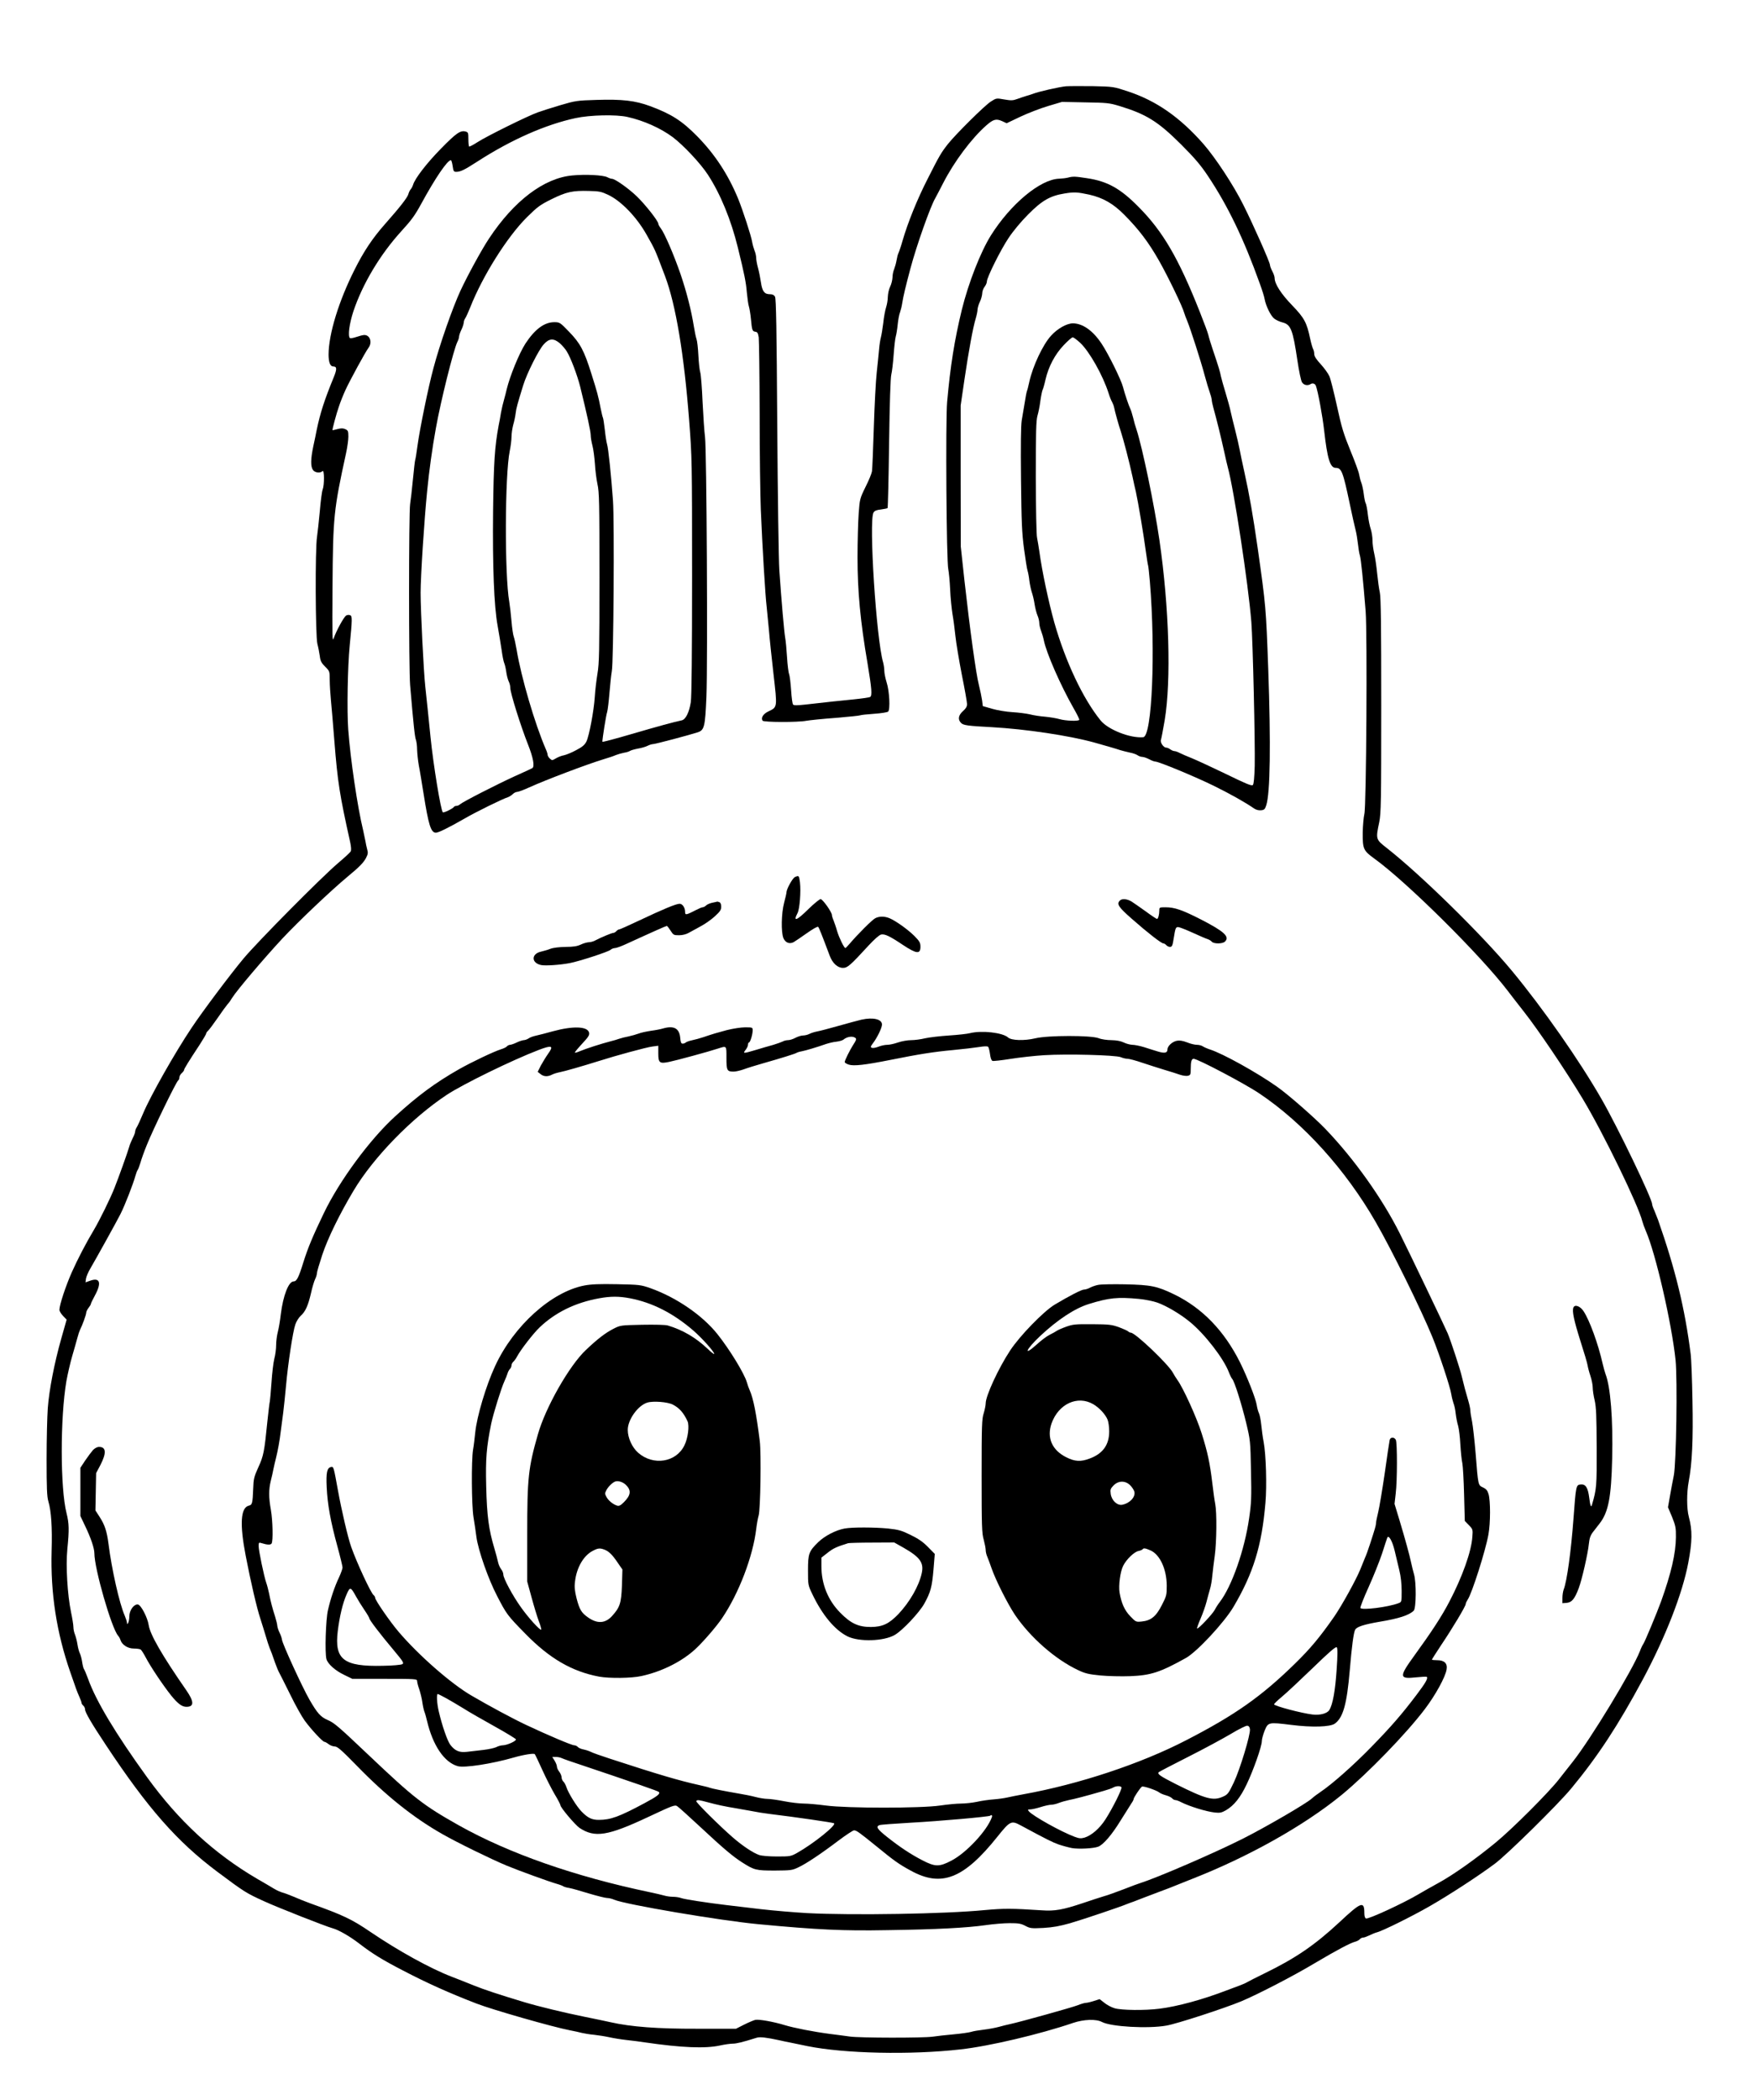 <?xml version="1.0" encoding="UTF-8" standalone="yes"?>
<svg version="1.0" xmlns="http://www.w3.org/2000/svg" width="1206pt" height="1441pt" viewBox="0 0 1508 1801" preserveAspectRatio="xMidYMid meet">
  <g transform="translate(0,1801) scale(0.1,-0.1)" fill="#000000" stroke="none">
    <path d="M9150 17274 c-56 -5 -239 -46 -288 -66 -15 -5 -40 -14 -57 -18 -16
-5 -50 -16 -74 -25 -38 -14 -54 -14 -112 -4 -67 12 -68 12 -116 -19 -53 -34
-296 -275 -366 -362 -58 -74 -72 -96 -175 -300 -89 -174 -171 -376 -217 -536
-13 -46 -29 -92 -34 -102 -5 -9 -12 -37 -16 -61 -4 -24 -14 -59 -21 -77 -8
-18 -14 -50 -14 -71 -1 -21 -9 -56 -20 -78 -11 -22 -19 -61 -20 -87 0 -26 -7
-67 -15 -91 -8 -25 -19 -84 -24 -133 -6 -49 -15 -104 -20 -122 -5 -18 -13 -65
-16 -105 -3 -40 -13 -128 -20 -197 -8 -69 -19 -280 -25 -470 -6 -190 -13 -361
-16 -380 -3 -19 -28 -80 -56 -135 -48 -98 -49 -104 -58 -225 -5 -69 -10 -239
-10 -379 0 -289 24 -548 86 -909 36 -217 41 -276 22 -288 -7 -4 -69 -13 -138
-20 -120 -12 -220 -22 -419 -45 -65 -7 -96 -8 -104 0 -6 6 -13 61 -17 123 -4
62 -12 124 -17 138 -6 14 -14 79 -18 145 -4 66 -11 142 -16 168 -9 52 -32 315
-50 577 -6 91 -14 649 -18 1245 -5 832 -10 1085 -19 1103 -9 16 -22 22 -46 22
-45 0 -64 25 -75 101 -5 35 -16 91 -25 124 -9 32 -16 72 -16 87 0 16 -6 44
-14 62 -7 18 -17 53 -21 77 -8 50 -80 271 -120 369 -86 208 -199 380 -351 535
-130 132 -221 191 -405 259 -128 47 -238 60 -459 53 -167 -5 -181 -7 -310 -45
-74 -22 -162 -50 -195 -62 -87 -31 -437 -204 -516 -255 -37 -24 -70 -41 -73
-38 -3 4 -6 32 -6 64 0 54 -2 59 -25 65 -44 11 -80 -14 -212 -149 -120 -122
-222 -254 -238 -309 -4 -13 -13 -30 -20 -38 -8 -8 -16 -27 -20 -41 -7 -29 -73
-113 -203 -260 -105 -119 -180 -231 -259 -389 -136 -270 -222 -551 -223 -727
0 -67 14 -103 40 -103 32 0 33 -22 5 -91 -81 -197 -117 -310 -147 -454 -5 -27
-18 -90 -29 -140 -23 -109 -24 -173 -3 -203 17 -24 62 -30 82 -10 16 16 17
-118 1 -159 -6 -15 -17 -98 -24 -184 -8 -86 -19 -185 -24 -220 -17 -102 -14
-852 3 -919 8 -30 17 -78 21 -106 5 -42 14 -58 46 -90 38 -38 39 -39 39 -114
0 -41 5 -118 10 -170 5 -52 19 -212 30 -355 28 -352 45 -460 135 -864 9 -42
11 -71 5 -82 -5 -9 -54 -54 -107 -99 -141 -119 -690 -673 -813 -820 -115 -138
-353 -455 -446 -595 -142 -212 -350 -579 -414 -730 -23 -55 -48 -110 -56 -122
-8 -12 -14 -29 -14 -38 0 -9 -10 -35 -22 -58 -11 -23 -25 -55 -29 -72 -12 -44
-92 -267 -128 -357 -35 -88 -123 -267 -171 -349 -73 -122 -142 -255 -194 -371
-53 -120 -106 -281 -106 -322 0 -11 14 -34 31 -52 l31 -32 -46 -162 c-60 -212
-105 -445 -116 -600 -5 -69 -10 -265 -10 -436 0 -247 3 -321 15 -361 25 -83
34 -223 28 -426 -10 -361 42 -700 161 -1042 50 -146 58 -166 78 -211 10 -22
18 -45 18 -51 0 -6 7 -16 15 -23 8 -7 15 -21 15 -32 0 -25 54 -118 179 -306
358 -541 611 -829 956 -1087 233 -174 248 -183 399 -252 120 -55 534 -218 591
-233 51 -14 144 -67 224 -128 114 -88 199 -141 381 -235 205 -107 394 -192
630 -283 133 -52 658 -202 800 -229 36 -7 83 -17 105 -23 22 -5 69 -13 105
-16 36 -4 94 -13 130 -21 36 -8 103 -19 150 -24 47 -5 117 -14 155 -20 315
-46 517 -54 643 -27 40 9 90 16 110 16 32 0 83 12 207 51 28 9 84 2 195 -22
25 -6 68 -15 95 -20 28 -6 93 -19 145 -30 316 -64 885 -77 1315 -28 245 27
684 131 965 227 92 31 198 35 248 8 78 -41 396 -59 553 -31 89 15 494 147 644
209 140 59 443 215 630 327 189 112 306 174 347 184 15 4 32 13 39 21 6 8 19
14 28 14 9 0 33 9 54 19 20 10 49 22 64 26 47 11 303 138 453 224 169 97 424
263 560 365 105 78 543 509 656 646 227 274 403 542 614 935 195 364 340 736
390 1000 35 185 36 279 5 395 -19 70 -19 207 -1 304 29 151 39 359 32 695 -3
179 -10 358 -15 396 -50 395 -132 730 -281 1155 -7 19 -21 54 -31 78 -11 23
-19 48 -19 54 0 48 -294 658 -434 902 -191 333 -503 779 -768 1099 -254 307
-784 827 -1075 1055 -96 75 -96 76 -65 223 15 76 17 166 17 999 0 687 -3 929
-12 970 -7 30 -17 104 -23 164 -6 60 -17 137 -25 170 -8 34 -15 84 -15 113 0
29 -7 73 -15 98 -9 25 -20 81 -25 125 -5 44 -13 88 -19 97 -5 10 -12 45 -16
78 -4 33 -13 76 -20 95 -8 19 -16 52 -20 74 -3 21 -37 113 -75 205 -58 142
-75 197 -115 381 -26 118 -55 234 -65 256 -10 23 -43 69 -74 103 -38 41 -56
69 -56 87 0 14 -4 34 -10 44 -5 10 -17 50 -25 88 -29 139 -50 178 -155 287
-95 98 -150 184 -150 234 0 12 -9 38 -20 58 -11 21 -20 45 -20 54 0 22 -144
347 -229 516 -83 167 -239 404 -343 523 -201 228 -402 369 -647 450 -124 41
-124 41 -300 45 -97 1 -201 1 -231 -1z m454 -168 c234 -71 334 -133 532 -330
117 -117 169 -178 231 -271 171 -256 308 -540 446 -925 19 -52 38 -112 41
-132 11 -59 52 -143 82 -167 15 -12 47 -27 71 -33 72 -18 89 -62 128 -324 14
-94 31 -177 40 -190 16 -25 49 -31 74 -15 17 11 38 4 45 -15 18 -47 57 -260
71 -384 27 -240 51 -320 99 -320 50 0 62 -30 121 -310 19 -91 41 -190 49 -220
8 -30 17 -86 21 -123 4 -37 11 -82 17 -100 9 -31 27 -203 49 -477 15 -193 6
-1679 -11 -1740 -6 -25 -13 -97 -14 -160 -1 -140 5 -154 102 -224 279 -202
909 -827 1142 -1132 19 -26 81 -105 138 -178 126 -160 362 -510 504 -746 178
-295 480 -917 514 -1055 4 -16 17 -52 29 -80 86 -196 223 -795 256 -1110 17
-168 6 -886 -15 -990 -9 -44 -24 -123 -33 -176 l-17 -97 35 -83 c30 -75 34
-93 33 -174 -1 -138 -41 -310 -127 -550 -37 -101 -141 -351 -153 -366 -6 -8
-19 -34 -28 -59 -64 -165 -426 -761 -578 -952 -29 -36 -82 -104 -118 -150 -87
-112 -398 -423 -540 -540 -170 -140 -364 -278 -492 -348 -62 -34 -138 -77
-168 -95 -134 -80 -436 -219 -456 -211 -9 3 -14 21 -14 45 0 108 -26 99 -215
-78 -210 -195 -375 -308 -640 -437 -71 -35 -139 -69 -150 -76 -11 -7 -40 -20
-65 -29 -25 -9 -76 -29 -115 -43 -203 -78 -420 -137 -573 -156 -123 -16 -327
-14 -386 4 -27 8 -67 29 -88 47 l-40 31 -50 -16 c-28 -9 -59 -16 -69 -16 -10
0 -41 -9 -68 -20 -51 -20 -500 -145 -581 -162 -25 -5 -68 -16 -97 -24 -29 -8
-87 -19 -130 -24 -43 -5 -91 -13 -108 -19 -16 -5 -84 -15 -150 -21 -66 -6
-147 -15 -180 -20 -84 -12 -625 -11 -710 1 -38 5 -117 16 -175 23 -138 18
-306 51 -385 75 -94 29 -223 52 -253 45 -15 -4 -58 -22 -96 -41 l-69 -35 -331
0 c-341 -1 -569 16 -746 56 -36 8 -135 29 -220 46 -178 36 -397 89 -520 126
-213 64 -352 110 -435 144 -49 20 -135 54 -190 75 -186 72 -455 221 -693 382
-165 112 -230 143 -522 248 -41 15 -104 40 -140 56 -36 15 -78 31 -94 35 -16
4 -50 19 -75 34 -25 15 -90 54 -145 85 -371 218 -672 496 -943 870 -271 375
-439 655 -507 845 -15 41 -31 79 -36 85 -4 5 -11 33 -15 60 -4 28 -13 61 -20
75 -7 14 -16 48 -20 75 -4 28 -14 65 -21 84 -8 18 -14 48 -14 66 0 17 -9 74
-20 126 -31 148 -46 395 -32 542 17 167 15 221 -7 309 -54 212 -55 818 -1
1133 11 61 33 157 50 215 17 58 37 128 44 155 7 28 18 60 23 70 19 36 53 130
53 146 0 9 9 28 20 42 11 14 20 29 20 34 0 5 16 38 35 73 59 109 43 156 -41
126 l-40 -14 4 32 c3 17 19 56 37 86 51 87 230 410 258 466 39 76 110 260 129
329 6 22 15 45 20 52 5 7 15 34 23 60 7 26 31 95 55 153 51 129 253 544 269
554 6 4 11 16 11 27 0 10 9 27 20 36 11 10 20 22 20 27 0 10 35 67 137 222 29
45 53 86 53 91 0 6 7 16 15 23 9 7 45 56 82 109 36 53 75 106 86 119 12 12 30
38 41 57 37 60 270 335 427 504 140 150 421 416 564 535 102 84 136 120 157
160 17 33 18 45 9 75 -5 20 -12 50 -14 66 -3 17 -12 59 -20 95 -49 200 -110
616 -128 864 -12 158 -5 544 12 716 23 235 23 259 4 266 -10 4 -25 3 -34 -3
-20 -12 -85 -132 -106 -193 -13 -41 -14 -1 -11 445 4 598 11 658 116 1140 11
50 20 114 20 143 0 47 -3 54 -26 64 -19 9 -36 9 -67 1 -23 -6 -43 -11 -43 -10
-4 4 34 145 56 207 12 36 37 99 56 140 41 88 170 324 196 359 35 46 15 111
-35 111 -12 0 -43 -8 -69 -17 -26 -9 -51 -13 -55 -9 -19 19 -4 125 30 229 80
238 230 488 411 687 88 96 117 136 171 235 121 222 225 375 255 375 4 0 11
-22 15 -50 6 -44 10 -50 30 -50 37 0 69 15 185 90 290 187 584 316 840 371
125 27 348 32 445 10 140 -31 287 -97 390 -174 91 -69 238 -225 301 -322 108
-166 199 -388 257 -625 56 -228 70 -298 77 -385 5 -49 12 -104 18 -121 5 -17
13 -64 17 -105 9 -98 12 -107 38 -111 18 -2 23 -12 29 -48 3 -25 7 -319 8
-655 0 -335 5 -707 10 -825 13 -312 38 -732 50 -830 5 -47 14 -139 20 -205 5
-66 23 -235 39 -375 33 -289 34 -282 -43 -319 -45 -21 -67 -55 -51 -80 8 -14
303 -15 375 -1 28 5 142 17 253 25 110 9 205 19 210 22 5 3 59 9 119 13 61 4
115 13 121 19 19 19 11 176 -13 250 -11 35 -20 80 -20 100 0 20 -5 52 -10 71
-59 200 -124 1215 -83 1286 9 16 26 23 64 27 28 4 54 9 57 12 3 3 9 252 13
554 5 356 12 564 19 592 6 23 15 99 20 168 5 69 13 140 18 157 5 17 13 64 17
105 4 41 13 88 20 104 6 17 15 53 19 80 8 53 29 142 70 295 52 196 172 535
214 605 6 11 37 69 68 130 94 183 242 381 369 493 60 53 85 60 136 37 l39 -18
120 57 c66 31 173 72 237 91 l118 35 200 -4 c183 -3 207 -5 289 -30z"/>
    <path d="M4913 16509 c-244 -22 -501 -217 -715 -540 -63 -94 -187 -322 -246
-449 -68 -147 -178 -461 -232 -665 -43 -158 -117 -521 -136 -660 -8 -60 -17
-117 -20 -125 -3 -8 -12 -85 -20 -170 -8 -85 -19 -180 -24 -210 -12 -74 -12
-1416 0 -1555 29 -339 40 -445 50 -469 5 -15 10 -53 10 -84 1 -31 7 -93 15
-137 9 -44 26 -151 40 -238 43 -271 63 -337 106 -337 23 0 106 41 246 121 96
56 328 170 374 184 11 4 30 16 40 26 10 10 27 19 38 19 10 0 56 17 102 38 133
61 494 198 639 242 41 12 89 28 106 36 18 7 49 16 70 20 22 3 44 11 50 15 6 5
37 14 67 20 31 5 69 16 84 24 16 8 37 15 48 15 19 0 309 77 383 101 57 19 64
46 75 304 12 306 2 2124 -12 2230 -6 44 -15 179 -21 300 -5 121 -14 236 -20
255 -6 19 -13 85 -16 145 -3 61 -10 124 -16 140 -6 17 -16 66 -23 110 -22 137
-62 294 -114 447 -56 163 -138 353 -170 394 -12 15 -21 32 -21 39 0 23 -114
167 -186 236 -71 68 -186 149 -211 149 -8 0 -26 6 -41 14 -36 18 -185 26 -299
15z m308 -167 c112 -54 241 -188 326 -337 78 -139 69 -117 161 -360 92 -245
163 -667 207 -1240 24 -311 25 -348 25 -1335 0 -655 -4 -1038 -11 -1080 -14
-89 -44 -148 -77 -156 -71 -15 -199 -50 -429 -117 -139 -41 -253 -71 -253 -67
0 27 32 231 41 255 5 17 14 91 20 165 6 74 15 158 20 185 15 71 23 1281 10
1465 -16 223 -40 450 -51 484 -5 17 -14 73 -19 123 -6 51 -13 97 -16 103 -3 5
-12 42 -20 82 -19 100 -30 141 -80 298 -62 198 -96 260 -190 357 -78 81 -81
83 -128 83 -85 0 -166 -60 -247 -183 -54 -84 -133 -277 -161 -392 -5 -22 -15
-62 -23 -90 -8 -27 -20 -77 -26 -110 -5 -33 -14 -82 -20 -110 -34 -181 -43
-321 -48 -733 -5 -480 8 -818 39 -987 11 -60 26 -153 34 -206 7 -54 18 -105
23 -115 5 -11 13 -44 17 -74 4 -30 14 -67 21 -82 8 -15 14 -40 14 -57 0 -42
88 -323 152 -485 45 -113 58 -188 37 -202 -8 -5 -76 -36 -152 -70 -151 -69
-443 -218 -468 -240 -8 -8 -23 -14 -32 -14 -9 0 -18 -4 -21 -9 -9 -14 -86 -52
-95 -46 -17 10 -83 415 -106 646 -19 188 -32 316 -45 434 -14 126 -40 650 -40
804 0 139 31 622 56 871 17 175 44 370 75 540 41 231 153 679 185 742 8 15 14
35 14 45 1 10 9 36 20 58 11 22 19 49 20 60 0 11 6 29 14 40 7 11 26 52 41 90
107 272 318 607 487 775 92 91 114 107 213 156 126 62 179 74 320 70 89 -2
107 -6 166 -34z m-415 -1274 c20 -18 46 -48 58 -68 34 -54 91 -205 116 -305
59 -240 90 -383 90 -415 0 -19 7 -60 15 -90 8 -30 17 -100 21 -155 3 -55 13
-134 22 -175 15 -67 17 -156 17 -800 0 -635 -2 -737 -17 -825 -9 -55 -20 -145
-23 -199 -8 -122 -48 -334 -72 -384 -14 -28 -34 -46 -88 -74 -38 -21 -86 -40
-105 -44 -19 -3 -50 -15 -68 -26 -32 -19 -34 -19 -52 -3 -11 10 -20 25 -20 33
0 7 -6 28 -14 45 -95 218 -213 621 -252 857 -8 47 -19 96 -24 110 -6 14 -15
75 -20 135 -5 61 -14 135 -19 165 -41 233 -38 1092 4 1295 8 39 15 93 15 120
0 28 7 75 15 105 9 30 18 75 21 100 5 43 15 78 65 240 32 103 132 302 176 350
46 52 86 54 139 8z"/>
    <path d="M9165 16490 c-16 -4 -50 -8 -75 -9 -161 -5 -416 -217 -585 -486 -89
-142 -193 -408 -250 -639 -63 -260 -98 -478 -126 -791 -14 -155 -6 -1371 10
-1435 5 -25 13 -103 16 -175 3 -71 13 -166 20 -210 8 -44 19 -128 25 -187 6
-59 31 -208 55 -332 25 -123 45 -237 45 -253 0 -21 -10 -38 -35 -60 -40 -36
-46 -72 -16 -102 20 -20 57 -25 266 -36 287 -16 661 -72 875 -131 93 -26 194
-55 225 -66 17 -5 52 -14 79 -20 28 -5 59 -16 70 -24 11 -8 30 -14 41 -14 11
0 37 -9 58 -20 20 -11 44 -20 53 -20 30 0 348 -132 506 -210 141 -70 266 -140
341 -192 17 -12 40 -18 60 -16 28 3 34 9 45 43 34 105 40 523 17 1170 -19 523
-20 540 -91 1040 -40 278 -71 456 -114 650 -16 72 -34 157 -40 190 -6 33 -24
110 -39 170 -16 61 -33 133 -39 160 -5 28 -25 97 -42 155 -18 58 -36 123 -41
145 -8 41 -17 73 -70 230 -17 50 -34 106 -38 125 -4 19 -38 109 -74 200 -182
459 -316 688 -522 896 -158 161 -270 223 -444 249 -104 16 -121 17 -166 5z
m185 -146 c118 -27 205 -77 300 -173 127 -128 208 -236 298 -394 75 -132 202
-394 216 -448 4 -13 15 -44 26 -69 29 -71 117 -344 149 -465 16 -60 37 -128
45 -150 8 -22 15 -49 16 -59 0 -11 6 -42 14 -70 30 -109 59 -224 95 -386 10
-47 23 -103 29 -125 53 -193 176 -1001 202 -1327 13 -164 33 -1036 29 -1234
-3 -103 -8 -157 -16 -165 -10 -10 -58 10 -230 94 -120 58 -252 119 -294 136
-41 16 -88 37 -104 45 -17 9 -37 16 -46 16 -8 0 -24 7 -35 15 -10 8 -27 15
-36 15 -22 0 -52 45 -44 66 3 8 18 84 32 167 57 341 39 969 -45 1548 -44 303
-146 793 -197 949 -9 25 -22 71 -29 102 -8 32 -19 66 -24 75 -12 23 -50 136
-62 185 -15 61 -126 286 -184 373 -74 112 -162 174 -246 175 -52 0 -132 -44
-188 -106 -70 -76 -157 -261 -187 -397 -7 -32 -15 -66 -19 -75 -4 -9 -13 -55
-20 -102 -8 -47 -19 -116 -26 -154 -7 -47 -9 -205 -6 -505 4 -371 8 -460 26
-596 12 -88 25 -173 31 -190 5 -16 12 -55 15 -85 4 -30 13 -73 20 -95 8 -22
19 -67 24 -101 5 -33 16 -78 25 -99 9 -20 16 -50 16 -66 0 -16 7 -46 15 -66 8
-21 19 -58 24 -83 22 -109 143 -385 254 -580 30 -52 53 -98 50 -102 -7 -13
-116 -9 -169 6 -27 8 -83 17 -124 21 -41 3 -100 12 -130 20 -30 7 -98 16 -150
19 -53 3 -131 16 -175 29 l-80 23 -6 49 c-4 28 -16 86 -27 130 -25 95 -78 483
-124 895 l-32 295 -1 605 0 605 33 225 c36 244 73 446 97 524 8 27 15 61 15
75 1 14 9 44 20 66 11 22 19 54 20 71 0 17 9 43 20 57 11 14 20 34 20 46 0 34
117 270 186 373 39 59 107 141 168 202 120 121 189 160 312 180 84 14 111 12
214 -10z m-79 -1271 c79 -74 195 -279 244 -433 9 -30 23 -64 30 -75 6 -11 15
-33 18 -50 6 -32 39 -151 56 -200 24 -73 73 -261 101 -390 9 -44 22 -102 29
-130 19 -85 69 -384 85 -508 9 -65 18 -121 20 -125 2 -4 9 -66 15 -137 50
-601 19 -1330 -57 -1336 -112 -10 -301 65 -365 143 -152 187 -302 505 -398
841 -49 175 -106 443 -128 607 -6 41 -15 95 -20 120 -6 26 -10 245 -11 521 0
385 3 485 14 525 8 27 20 84 25 127 6 43 15 86 19 95 5 9 17 51 26 92 26 110
80 213 155 292 35 37 70 68 78 68 7 0 36 -21 64 -47z"/>
    <path d="M6824 10490 c-21 -8 -74 -104 -74 -133 0 -7 -9 -47 -20 -88 -24 -91
-27 -252 -6 -304 17 -39 52 -53 88 -34 12 7 63 41 112 76 52 37 93 60 98 55 8
-8 31 -66 99 -247 24 -65 68 -105 114 -105 39 0 62 20 220 192 49 53 91 90
107 94 32 7 74 -13 189 -90 115 -76 149 -80 149 -15 0 35 -7 47 -52 93 -58 57
-159 129 -213 152 -44 18 -88 18 -123 0 -26 -13 -151 -138 -219 -218 -18 -21
-35 -38 -37 -38 -11 0 -54 88 -71 145 -9 33 -24 75 -31 93 -8 18 -14 39 -14
46 0 24 -79 136 -97 136 -9 0 -56 -38 -104 -85 -102 -101 -134 -112 -94 -35
19 36 30 186 21 263 -8 60 -9 61 -42 47z"/>
    <path d="M9612 10288 c-30 -30 -13 -56 101 -156 134 -118 254 -212 272 -212 7
0 18 -7 25 -15 7 -8 21 -15 31 -15 19 0 23 11 33 75 14 87 17 95 38 95 10 0
67 -22 126 -49 59 -27 117 -52 129 -55 11 -4 27 -13 33 -21 17 -20 94 -20 114
1 42 41 -6 86 -202 187 -164 84 -230 107 -309 107 -51 0 -53 -1 -53 -27 0 -37
-10 -73 -20 -73 -4 0 -47 28 -94 63 -48 34 -102 72 -122 85 -39 24 -83 29
-102 10z"/>
    <path d="M6118 10270 c-21 -4 -46 -14 -56 -23 -10 -10 -24 -17 -31 -17 -7 0
-31 -10 -54 -22 -90 -46 -97 -47 -97 -18 0 37 -22 70 -47 70 -30 0 -141 -46
-348 -144 -88 -42 -165 -76 -171 -76 -6 0 -17 -7 -24 -15 -7 -8 -19 -15 -26
-15 -14 0 -109 -40 -156 -65 -14 -8 -39 -15 -55 -15 -15 -1 -46 -9 -68 -20
-30 -14 -63 -20 -130 -20 -55 -1 -106 -7 -130 -16 -22 -9 -58 -19 -79 -24 -88
-18 -88 -99 0 -116 38 -7 160 1 244 17 80 15 332 97 350 114 9 8 26 15 38 15
12 0 56 16 99 36 43 20 96 44 118 54 22 10 81 36 131 59 50 23 94 41 97 41 4
0 18 -18 32 -40 24 -38 28 -40 73 -40 29 0 61 8 82 20 19 11 66 36 104 57 38
20 93 59 122 86 44 40 54 55 54 82 0 21 -6 35 -16 39 -9 3 -16 5 -17 5 -1 -1
-19 -5 -39 -9z"/>
    <path d="M7395 9266 c-33 -8 -123 -32 -200 -54 -77 -22 -158 -43 -180 -47 -21
-4 -52 -13 -67 -21 -15 -8 -40 -14 -55 -14 -16 0 -45 -9 -66 -20 -20 -11 -48
-20 -63 -20 -14 0 -35 -5 -47 -12 -12 -6 -49 -19 -82 -29 -33 -9 -99 -28 -148
-43 -108 -32 -113 -32 -88 0 12 15 21 35 21 45 0 11 4 19 8 19 11 0 32 69 32
104 0 25 -1 26 -65 26 -36 0 -105 -11 -157 -24 -93 -25 -111 -30 -203 -61 -27
-9 -70 -21 -95 -26 -24 -5 -49 -14 -54 -19 -6 -6 -18 -10 -27 -10 -13 0 -18
12 -21 52 -8 80 -55 105 -148 78 -19 -6 -66 -15 -105 -20 -38 -6 -86 -16 -105
-24 -19 -7 -57 -18 -85 -24 -27 -5 -63 -14 -80 -20 -16 -6 -50 -16 -75 -22
-81 -21 -209 -62 -269 -87 -18 -8 -35 -12 -37 -10 -3 2 25 36 62 76 55 59 65
75 60 96 -14 54 -138 58 -311 11 -55 -15 -119 -32 -143 -37 -24 -5 -53 -15
-65 -24 -12 -8 -31 -15 -42 -15 -11 -1 -38 -9 -60 -20 -22 -11 -47 -19 -56
-20 -9 0 -22 -6 -28 -13 -6 -8 -30 -19 -53 -26 -58 -18 -250 -109 -361 -172
-202 -115 -351 -225 -549 -406 -215 -197 -474 -548 -608 -826 -95 -198 -136
-295 -176 -422 -41 -133 -58 -165 -84 -165 -43 0 -90 -121 -110 -282 -6 -52
-17 -119 -25 -149 -8 -30 -15 -81 -15 -114 0 -34 -7 -88 -16 -120 -8 -33 -19
-125 -24 -204 -6 -80 -12 -152 -14 -160 -3 -9 -12 -86 -21 -171 -26 -261 -33
-298 -78 -395 -37 -82 -41 -99 -44 -185 -5 -125 -8 -137 -38 -144 -70 -18 -79
-158 -26 -431 42 -219 96 -451 126 -540 12 -38 33 -104 45 -145 12 -41 27 -88
34 -105 12 -28 21 -51 47 -127 14 -39 26 -68 37 -88 5 -8 46 -91 92 -183 45
-93 102 -194 125 -225 54 -74 154 -182 169 -182 6 0 22 -9 36 -20 14 -11 38
-20 53 -20 23 0 57 -30 190 -166 251 -258 487 -446 734 -586 128 -73 416 -214
553 -271 101 -42 366 -138 430 -156 25 -7 50 -17 55 -21 6 -4 28 -11 50 -14
22 -4 98 -25 168 -47 71 -21 142 -39 157 -39 16 0 44 -7 62 -15 91 -40 907
-179 1238 -210 511 -48 726 -58 1105 -51 428 6 683 20 845 43 63 9 156 17 205
17 75 0 97 -3 135 -23 42 -22 52 -23 155 -18 83 5 139 15 231 41 106 31 434
141 489 165 11 4 36 14 55 20 19 7 55 21 80 31 25 9 90 34 145 55 55 20 114
43 130 50 17 7 80 32 140 56 489 191 967 459 1291 724 222 183 553 524 712
734 93 122 178 278 188 342 9 52 -20 79 -81 79 -25 0 -45 2 -45 5 0 3 35 58
78 123 101 150 212 336 212 354 0 7 8 24 17 38 36 52 153 418 178 559 18 99
18 289 1 346 -9 31 -20 44 -47 57 -43 20 -42 14 -64 293 -9 110 -23 232 -30
270 -8 39 -15 81 -15 95 0 14 -8 54 -19 90 -21 71 -36 126 -56 210 -15 64 -95
307 -120 365 -27 63 -338 712 -410 855 -151 302 -393 642 -640 899 -92 96
-323 298 -415 362 -173 122 -465 284 -575 319 -22 7 -49 19 -60 26 -11 8 -34
14 -52 14 -18 0 -56 9 -85 21 -36 14 -63 18 -86 14 -40 -7 -82 -46 -82 -75 0
-30 -24 -35 -83 -17 -29 9 -82 25 -118 37 -36 11 -81 20 -100 20 -19 1 -52 9
-74 20 -27 13 -62 19 -106 20 -37 0 -86 7 -110 17 -67 25 -433 25 -542 -1 -97
-23 -206 -19 -235 7 -46 42 -225 62 -327 37 -22 -6 -103 -15 -180 -20 -77 -5
-169 -16 -205 -24 -36 -9 -90 -16 -120 -16 -31 0 -81 -9 -113 -20 -31 -11 -72
-20 -92 -20 -19 0 -53 -7 -75 -16 -22 -9 -47 -13 -56 -10 -14 5 -13 11 8 39
37 48 78 133 78 161 0 46 -76 64 -175 42z m-56 -155 c15 -10 12 -18 -19 -66
-26 -41 -70 -129 -70 -143 0 -6 16 -16 35 -22 43 -14 139 -3 360 41 244 49
371 69 535 84 85 8 186 20 223 26 43 7 72 8 78 2 5 -5 12 -33 16 -62 4 -34 12
-55 21 -59 9 -3 78 5 154 17 76 12 207 27 291 32 198 12 610 1 656 -17 18 -8
45 -14 59 -14 14 0 71 -15 126 -34 56 -19 142 -46 191 -61 50 -15 109 -33 133
-42 24 -8 54 -12 67 -9 23 6 25 11 25 60 0 63 7 86 25 86 34 0 444 -216 566
-299 377 -253 738 -653 996 -1101 137 -237 393 -757 488 -990 56 -137 152
-426 161 -487 4 -26 13 -61 19 -78 7 -16 16 -57 19 -90 4 -33 13 -80 21 -105
7 -25 16 -97 19 -160 4 -63 11 -135 17 -160 5 -25 12 -146 15 -270 l6 -225 35
-36 c34 -35 35 -39 30 -100 -8 -126 -86 -344 -198 -558 -65 -125 -155 -262
-299 -460 -134 -185 -133 -204 15 -188 47 5 88 7 91 4 12 -12 -10 -51 -88
-154 -123 -163 -217 -272 -388 -447 -151 -155 -336 -319 -436 -386 -27 -18
-60 -43 -74 -56 -48 -44 -394 -245 -598 -348 -252 -126 -727 -331 -872 -377
-14 -4 -79 -28 -145 -54 -66 -25 -142 -53 -170 -60 -27 -8 -110 -35 -184 -60
-168 -56 -238 -69 -348 -61 -263 17 -324 17 -492 2 -337 -33 -1133 -46 -1521
-26 -107 6 -287 21 -400 34 -113 14 -245 29 -295 35 -169 20 -361 50 -388 60
-16 6 -47 11 -70 11 -23 0 -58 5 -77 11 -19 5 -75 19 -125 29 -644 135 -1206
332 -1635 572 -307 173 -385 233 -774 602 -266 252 -296 278 -356 304 -59 26
-87 58 -153 172 -62 107 -237 489 -237 517 -1 10 -9 36 -20 58 -11 22 -19 49
-20 60 0 11 -9 47 -19 80 -22 68 -38 127 -52 200 -6 28 -16 68 -24 90 -20 59
-65 276 -65 314 0 30 2 33 23 26 51 -16 79 -17 88 -4 14 22 10 196 -6 289 -19
106 -19 174 -1 248 8 31 19 80 24 107 6 28 15 68 21 90 16 65 31 145 41 230 6
44 15 116 21 160 6 44 16 148 24 230 17 192 59 467 80 526 9 26 29 58 45 73
41 36 64 87 89 194 11 51 28 106 36 122 8 16 15 38 15 50 0 11 21 82 46 158
48 144 149 350 269 551 170 285 499 623 800 822 138 91 561 298 789 385 113
43 131 37 81 -32 -19 -27 -47 -73 -63 -102 l-27 -54 24 -19 c28 -23 62 -24 99
-5 15 8 46 17 67 21 38 7 192 51 332 95 147 47 412 119 461 125 l52 7 0 -66
c0 -82 11 -90 96 -72 63 13 339 88 414 113 79 25 75 29 75 -80 0 -108 5 -117
62 -117 18 0 56 9 85 19 29 11 103 34 163 51 176 50 279 83 290 90 6 4 26 11
45 14 37 7 133 36 210 63 25 8 65 18 90 20 25 3 52 11 60 18 29 24 74 32 99
16z"/>
    <path d="M5016 6985 c-283 -54 -607 -346 -766 -690 -78 -167 -157 -433 -171
-570 -5 -49 -13 -117 -19 -150 -15 -92 -13 -473 4 -579 8 -50 20 -126 25 -169
16 -116 102 -362 178 -507 80 -155 88 -166 242 -323 208 -213 400 -324 633
-368 87 -16 279 -14 363 5 175 38 347 124 464 232 65 60 181 194 228 264 145
214 266 531 294 770 5 41 14 91 20 110 16 50 23 536 10 640 -29 232 -55 365
-86 435 -8 17 -19 48 -25 70 -23 77 -147 280 -252 412 -129 162 -353 316 -576
395 -83 29 -94 30 -287 34 -149 3 -220 0 -279 -11z m392 -110 c191 -37 369
-127 542 -276 74 -64 180 -182 180 -201 0 -6 -26 14 -57 44 -101 96 -214 162
-342 200 -20 6 -112 8 -220 6 -186 -4 -186 -4 -247 -35 -70 -36 -137 -88 -235
-181 -142 -133 -347 -493 -412 -723 -83 -289 -92 -376 -92 -859 l0 -405 37
-135 c20 -74 48 -166 62 -204 15 -38 24 -72 21 -74 -9 -9 -110 102 -173 191
-70 97 -152 249 -152 282 0 12 -8 33 -19 46 -10 13 -22 40 -26 59 -4 19 -18
73 -32 120 -48 159 -64 278 -70 530 -6 242 2 335 43 540 18 85 86 305 114 365
10 22 22 51 26 65 3 13 13 30 20 38 8 7 14 22 14 31 0 10 7 24 16 32 8 7 22
26 31 43 28 55 141 201 195 252 137 130 307 212 510 249 99 18 171 18 266 0z
m367 -912 c57 -30 92 -70 126 -143 17 -38 4 -145 -27 -207 -71 -146 -267 -177
-397 -63 -52 46 -89 127 -89 196 0 88 87 209 167 234 51 16 175 6 220 -17z
m-406 -686 c51 -48 47 -90 -14 -151 -28 -28 -42 -35 -58 -30 -36 11 -76 44
-92 75 -14 25 -14 32 -1 57 15 30 52 66 76 75 24 9 63 -3 89 -26z m-182 -558
c38 -14 68 -43 115 -113 l40 -58 -4 -137 c-6 -152 -17 -187 -85 -262 -58 -64
-127 -68 -206 -12 -57 40 -73 67 -98 162 -16 64 -20 99 -14 144 13 121 74 226
154 266 43 23 61 24 98 10z"/>
    <path d="M9425 6990 c-22 -4 -53 -15 -70 -24 -16 -9 -39 -16 -51 -16 -21 0
-124 -53 -253 -130 -95 -58 -298 -266 -382 -394 -100 -152 -209 -388 -209
-452 0 -17 -8 -55 -17 -85 -16 -48 -18 -104 -18 -539 0 -429 2 -492 18 -546 9
-34 17 -74 17 -89 0 -15 6 -41 14 -58 7 -18 24 -61 36 -97 35 -102 137 -304
200 -399 132 -195 347 -384 543 -476 61 -29 91 -36 192 -46 66 -6 181 -9 255
-6 177 7 256 32 480 157 94 53 327 303 407 438 170 288 243 524 274 892 13
147 5 413 -15 520 -8 41 -17 109 -21 150 -4 41 -13 86 -20 100 -7 14 -15 45
-19 70 -8 54 -82 242 -143 365 -136 272 -324 466 -564 583 -149 72 -200 82
-424 87 -104 2 -208 0 -230 -5z m349 -120 c54 -5 126 -20 160 -32 80 -29 195
-97 278 -165 128 -104 290 -314 335 -432 10 -26 23 -52 29 -58 19 -20 80 -213
120 -378 35 -147 36 -154 41 -410 5 -230 3 -277 -16 -407 -39 -272 -148 -583
-252 -719 -15 -19 -34 -49 -43 -67 -19 -36 -143 -168 -152 -160 -2 3 11 41 30
84 19 44 42 108 51 144 9 36 23 85 30 110 8 25 17 77 20 115 4 39 13 116 21
171 16 118 19 367 4 445 -6 29 -17 110 -25 179 -21 174 -40 263 -91 425 -42
135 -160 394 -209 460 -12 17 -29 44 -38 61 -36 70 -323 344 -361 344 -6 0
-17 5 -23 11 -6 6 -42 22 -79 36 -62 22 -85 25 -229 26 -145 1 -166 -1 -225
-22 -36 -13 -72 -29 -80 -35 -8 -6 -35 -21 -61 -34 -25 -12 -75 -50 -112 -84
-119 -107 -92 -42 30 73 151 141 296 237 418 275 174 54 248 61 429 44z m-390
-904 c51 -30 103 -86 122 -132 8 -19 14 -64 14 -101 0 -115 -54 -191 -168
-233 -76 -29 -127 -26 -200 11 -123 61 -169 168 -127 290 60 169 224 244 359
165z m316 -695 c16 -16 32 -40 36 -55 11 -45 -38 -99 -103 -112 -44 -9 -92 36
-100 93 -5 37 -2 45 25 73 42 42 101 42 142 1z m177 -560 c79 -37 136 -160
137 -301 0 -81 -2 -89 -42 -167 -50 -98 -93 -133 -173 -141 -49 -5 -51 -4 -98
45 -49 51 -76 111 -92 203 -10 61 6 181 31 230 28 56 94 119 131 127 16 3 32
10 35 14 8 13 24 11 71 -10z"/>
    <path d="M11927 5658 c-3 -13 -22 -140 -42 -283 -21 -143 -46 -293 -56 -334
-10 -41 -19 -84 -19 -95 0 -18 -8 -46 -51 -178 -19 -58 -32 -94 -45 -123 -7
-16 -24 -59 -38 -94 -36 -89 -158 -310 -224 -406 -124 -178 -206 -276 -338
-405 -289 -282 -511 -439 -934 -657 -390 -202 -923 -378 -1395 -463 -55 -10
-118 -23 -140 -28 -22 -5 -74 -13 -115 -16 -41 -3 -106 -12 -145 -21 -38 -8
-100 -15 -137 -15 -37 0 -118 -8 -180 -17 -162 -24 -798 -24 -978 0 -68 9
-155 17 -191 17 -37 0 -113 9 -169 20 -56 11 -120 20 -142 20 -22 0 -68 7
-102 16 -33 9 -97 22 -141 29 -123 21 -238 44 -255 51 -8 4 -51 14 -95 24
-166 37 -341 88 -760 225 -77 25 -151 51 -165 59 -14 7 -41 16 -61 20 -21 4
-42 13 -49 21 -7 8 -21 15 -32 15 -21 0 -224 86 -413 175 -109 51 -319 164
-466 250 -177 102 -458 349 -628 549 -75 88 -201 271 -201 291 0 7 -6 18 -14
24 -24 20 -142 273 -191 411 -28 77 -84 318 -115 490 -36 199 -37 202 -58 198
-35 -7 -44 -47 -38 -173 7 -149 33 -293 91 -505 25 -91 45 -174 45 -185 0 -11
-14 -49 -30 -84 -37 -77 -72 -180 -95 -281 -19 -79 -28 -368 -13 -421 12 -42
76 -99 152 -135 l70 -34 278 0 c263 0 278 -1 278 -18 0 -11 8 -43 19 -73 10
-31 22 -80 26 -110 4 -30 12 -65 17 -79 6 -14 16 -50 23 -80 50 -212 148 -356
263 -389 57 -17 295 20 482 74 83 24 171 38 180 29 4 -5 33 -65 64 -134 31
-69 79 -163 106 -209 28 -46 50 -89 50 -95 0 -20 127 -170 164 -195 131 -87
243 -69 590 94 211 99 229 106 249 92 12 -8 96 -83 187 -168 206 -192 287
-261 370 -314 104 -66 118 -70 280 -70 135 1 149 2 201 27 67 31 192 114 348
232 63 47 122 86 131 86 21 0 42 -15 189 -134 155 -127 196 -156 297 -211 264
-146 456 -71 745 291 108 135 119 140 199 97 226 -122 273 -145 326 -164 32
-11 84 -25 114 -31 58 -10 184 -4 226 12 44 17 118 103 193 226 41 66 82 131
92 146 11 15 19 32 19 37 0 12 57 98 71 106 12 8 128 -32 149 -50 8 -7 34 -18
56 -24 23 -6 47 -18 54 -26 7 -8 19 -15 27 -15 9 0 32 -8 52 -19 72 -36 214
-80 288 -88 44 -5 59 -1 96 20 68 40 122 107 176 220 57 118 131 327 131 372
0 17 11 57 24 90 30 73 33 74 227 50 181 -23 337 -18 376 11 71 52 103 166
128 459 17 204 33 322 46 346 13 26 77 46 211 69 164 27 253 56 292 95 21 22
23 244 2 313 -8 26 -18 70 -24 97 -14 67 -51 201 -101 368 l-42 138 10 87 c14
112 14 437 1 463 -15 26 -47 24 -53 -3z m43 -948 c11 -47 29 -122 40 -168 13
-52 20 -118 20 -178 0 -94 0 -95 -27 -105 -90 -34 -314 -62 -327 -41 -3 5 28
86 70 178 42 93 94 223 116 289 21 66 41 126 44 134 11 32 44 -25 64 -109z
m-8915 -392 c16 -29 48 -81 72 -116 24 -35 43 -68 43 -73 0 -13 92 -134 209
-273 82 -98 90 -111 74 -120 -10 -6 -85 -13 -167 -14 -337 -8 -417 53 -387
298 15 124 43 242 76 315 29 67 35 65 80 -17z m8417 -630 c-12 -180 -33 -298
-63 -346 -18 -29 -80 -46 -144 -38 -92 11 -321 71 -330 87 -2 3 28 33 68 66
40 33 159 145 266 248 139 135 196 184 204 176 8 -8 8 -62 -1 -193z m-7643
-244 c36 -20 104 -60 151 -89 47 -30 166 -98 265 -153 99 -55 181 -105 183
-111 5 -14 -75 -50 -111 -51 -15 0 -42 -7 -58 -16 -17 -8 -67 -19 -112 -24
-45 -5 -107 -12 -138 -16 -66 -8 -104 8 -144 60 -25 33 -70 162 -99 286 -16
67 -21 150 -9 150 3 0 36 -16 72 -36z m6899 -267 c5 -45 -85 -343 -138 -455
-45 -94 -52 -104 -92 -122 -85 -39 -148 -22 -406 107 -136 69 -162 87 -146
103 5 4 119 64 254 132 135 68 299 157 365 196 66 40 129 71 140 70 14 -2 21
-12 23 -31z m-5910 -246 c9 -4 40 -16 67 -25 607 -204 761 -258 769 -266 16
-16 -11 -37 -123 -97 -217 -116 -290 -143 -392 -143 -60 0 -94 17 -147 71 -42
42 -116 162 -131 211 -7 20 -19 42 -27 48 -7 7 -14 23 -14 35 0 12 -9 34 -20
48 -11 14 -20 33 -20 44 0 10 -9 33 -20 51 l-20 32 30 0 c17 0 38 -4 48 -9z
m4807 -251 c8 -13 -75 -179 -138 -277 -50 -77 -118 -136 -178 -155 -32 -9 -46
-8 -86 7 -116 43 -359 179 -392 218 -12 15 -11 17 12 17 14 0 54 9 89 20 34
11 76 20 91 20 15 0 44 7 64 15 20 8 59 19 87 25 47 9 137 32 296 78 36 10 74
23 85 30 25 14 62 15 70 2z m-3550 -129 c77 -21 146 -36 245 -52 36 -6 97 -17
135 -24 39 -8 106 -19 150 -24 222 -27 540 -73 553 -80 25 -14 -177 -176 -318
-255 -52 -29 -60 -30 -170 -30 -70 0 -131 5 -155 13 -50 17 -141 77 -225 150
-113 98 -320 303 -314 312 8 13 20 11 99 -10z m2438 -128 c-41 -115 -218 -305
-346 -372 -105 -55 -140 -55 -250 2 -101 52 -194 114 -304 201 -84 67 -98 88
-65 101 9 4 132 13 272 21 240 13 670 51 679 60 11 11 20 2 14 -13z"/>
    <path d="M7250 4900 c-74 -13 -172 -63 -227 -117 -81 -79 -88 -98 -88 -243 0
-124 0 -126 38 -205 85 -178 193 -307 302 -361 99 -48 311 -42 405 13 67 39
209 190 253 268 55 100 66 143 79 292 l11 135 -59 60 c-43 44 -83 71 -149 103
-79 39 -103 45 -194 55 -117 11 -304 12 -371 0z m505 -165 c142 -81 176 -129
156 -219 -24 -110 -103 -247 -200 -350 -81 -84 -136 -110 -236 -111 -108 0
-173 30 -264 123 -105 107 -161 245 -161 399 l0 73 55 43 c47 37 75 50 175 81
8 2 101 5 205 5 l190 1 80 -45z"/>
    <path d="M13504 6795 c-12 -31 5 -110 60 -285 31 -96 59 -190 62 -210 3 -19
14 -61 25 -93 10 -31 19 -75 19 -96 0 -22 7 -73 17 -113 13 -59 16 -134 17
-403 1 -335 0 -353 -41 -494 -7 -25 -15 -4 -23 64 -11 86 -31 117 -73 113 -40
-4 -41 -8 -62 -293 -21 -281 -56 -537 -84 -608 -6 -16 -11 -49 -11 -73 l0 -45
37 3 c44 4 69 35 103 126 28 74 79 299 87 380 5 48 13 72 34 100 16 20 42 54
59 76 75 97 99 224 107 556 8 334 -14 615 -57 725 -6 16 -17 57 -25 90 -38
169 -112 372 -164 450 -29 44 -76 60 -87 30z"/>
    <path d="M798 5573 c-14 -16 -44 -56 -67 -90 l-41 -62 0 -207 0 -207 39 -82
c50 -103 81 -195 81 -237 0 -133 147 -642 203 -707 8 -9 18 -26 21 -38 13 -41
63 -73 114 -73 26 0 52 -4 59 -8 6 -4 26 -34 43 -67 43 -82 149 -240 220 -329
57 -70 92 -96 130 -96 67 0 67 44 -1 142 -207 298 -311 478 -323 560 -10 65
-66 172 -92 176 -34 5 -74 -50 -74 -101 0 -23 -5 -49 -10 -57 -8 -13 -10 -13
-10 1 0 9 -9 36 -19 60 -46 103 -113 402 -140 619 -14 107 -32 162 -77 231
l-35 54 3 160 3 160 38 72 c52 102 48 153 -13 153 -16 0 -36 -11 -52 -27z"/>
  </g>
</svg>